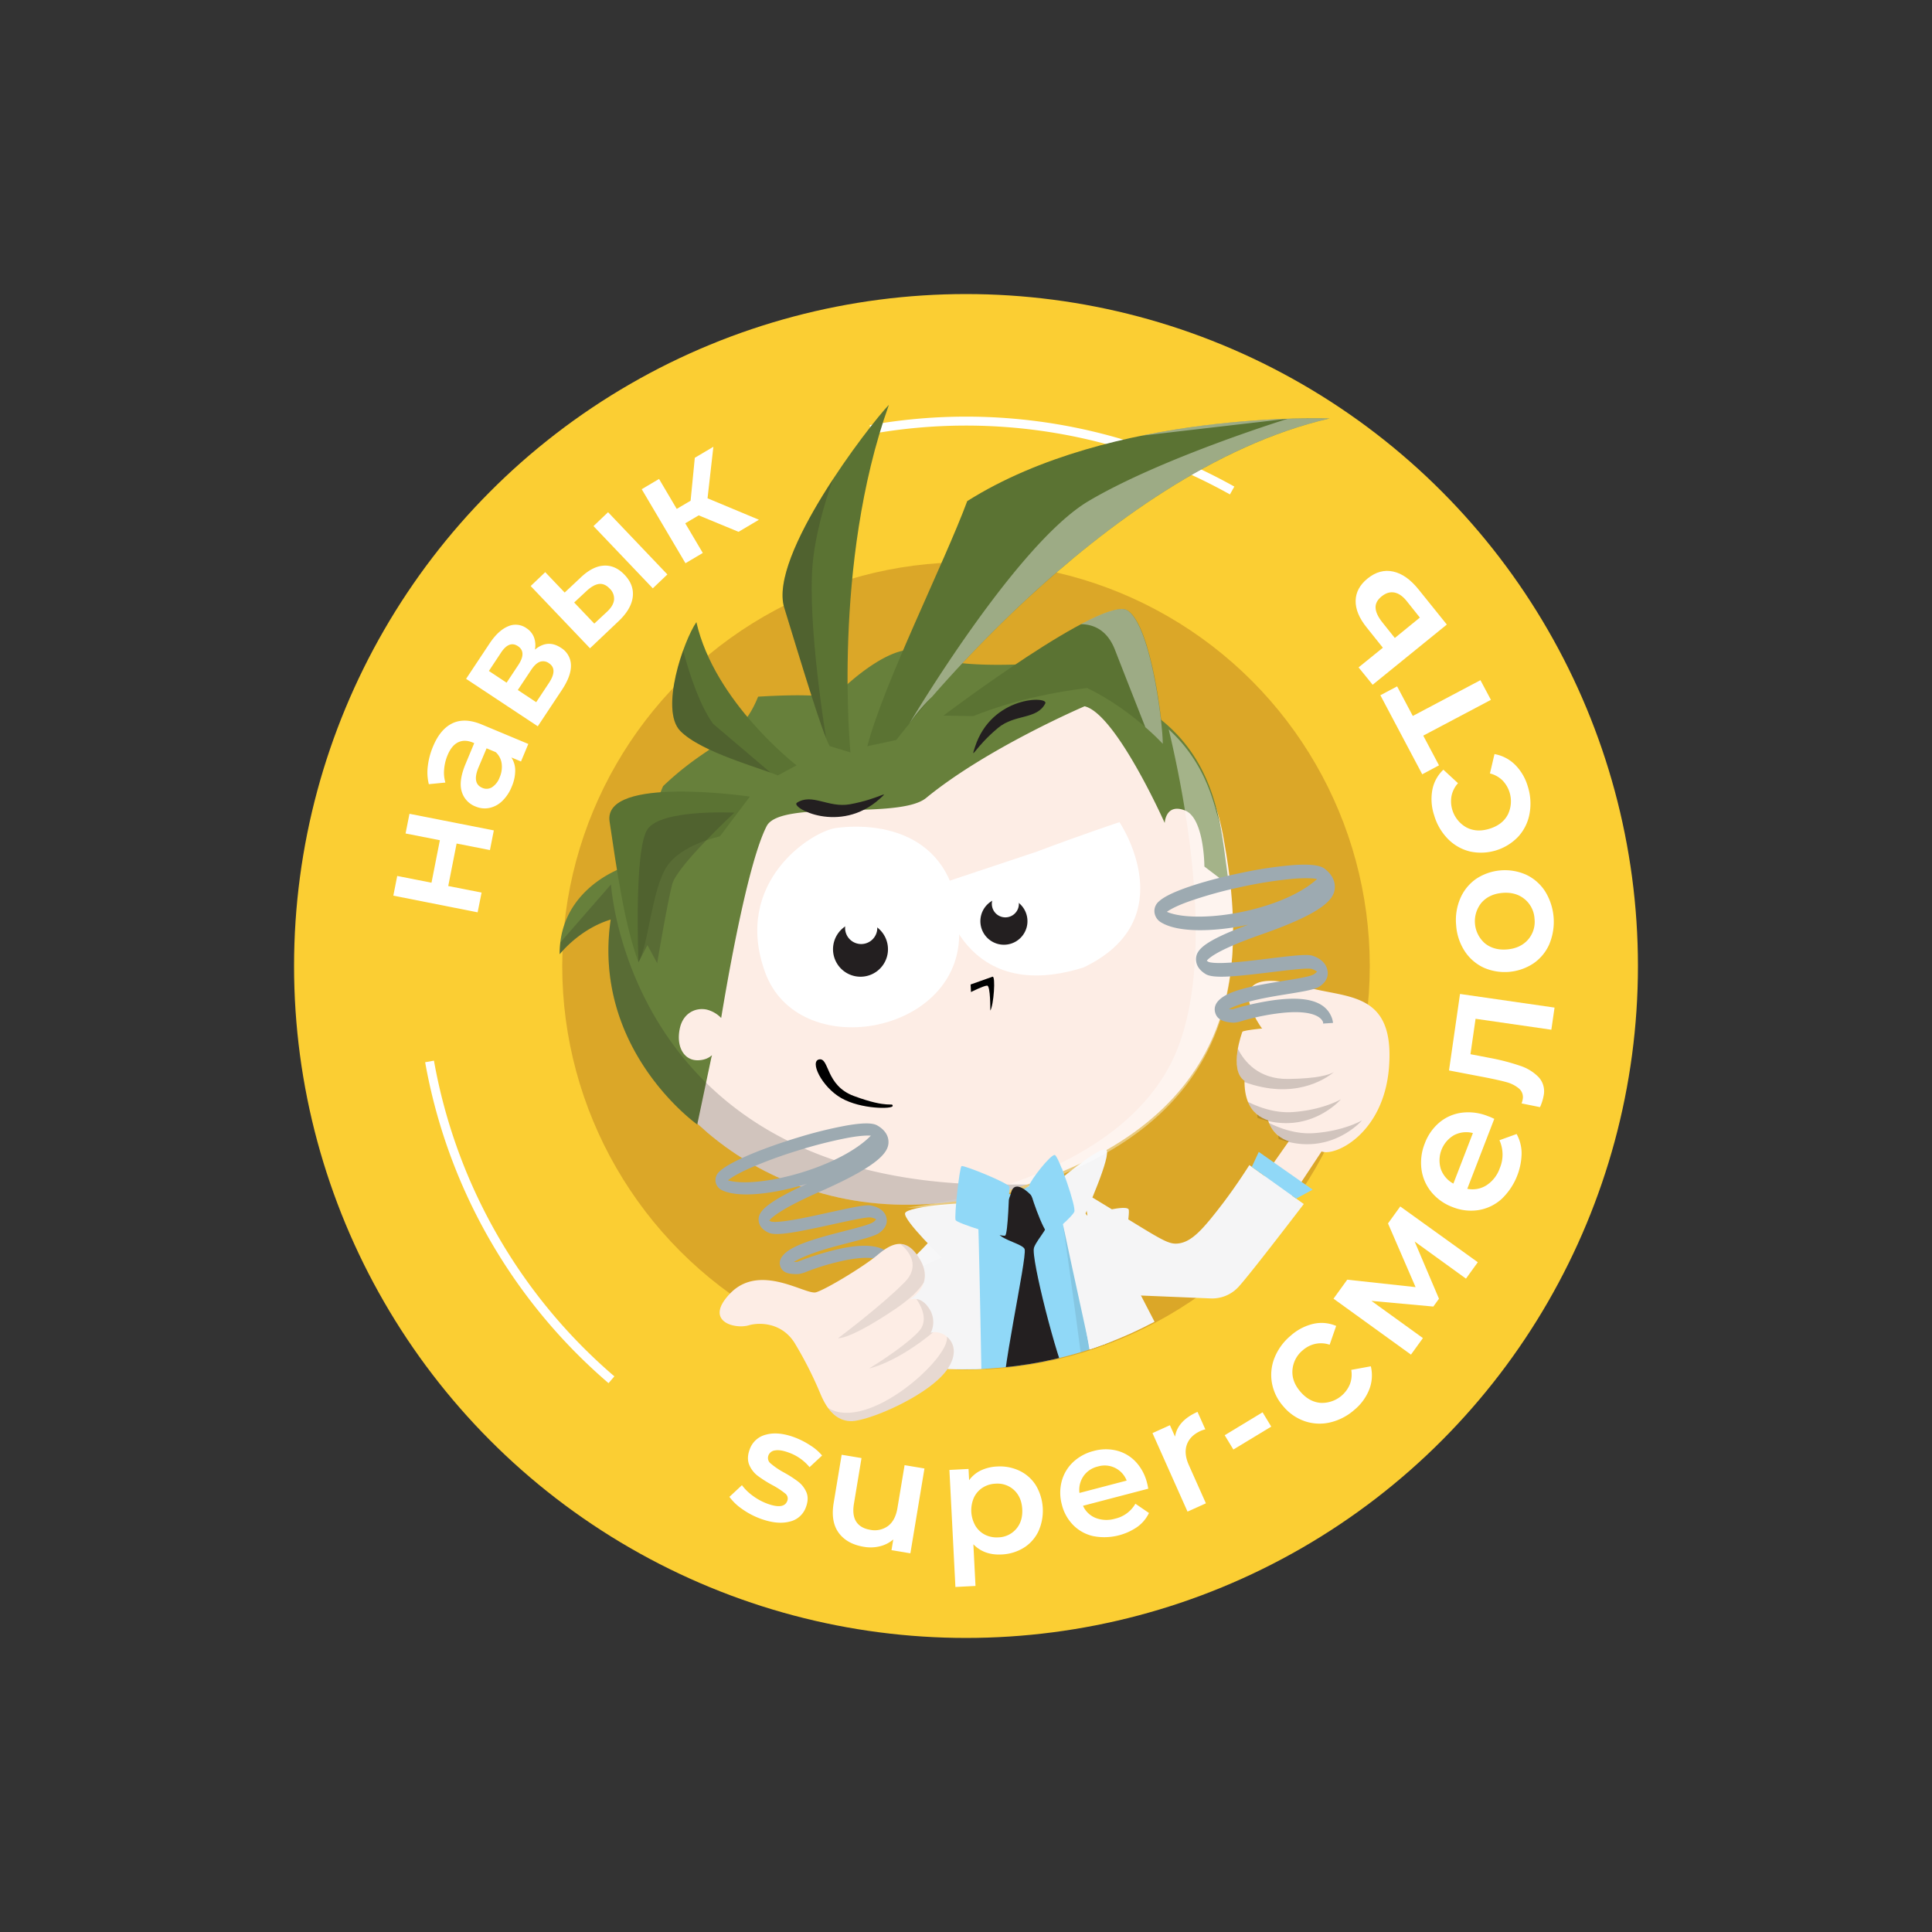 <?xml version="1.0" encoding="UTF-8"?> <svg xmlns="http://www.w3.org/2000/svg" xmlns:xlink="http://www.w3.org/1999/xlink" viewBox="0 0 1080 1080"><rect x="0" y="0" width="1080" height="1080" fill="#333333" stroke="none"/> <defs> <style>.cls-1{fill:none;}.cls-2{isolation:isolate;}.cls-3{fill:#fbce33;}.cls-4{fill:#dba728;}.cls-22,.cls-5{fill:#fff;}.cls-6{clip-path:url(#clip-path);}.cls-7{fill:#fdede5;}.cls-8{fill:#c1baa4;}.cls-9{fill:#a19a85;}.cls-10{fill:#e27c1d;}.cls-11{fill:#fbfbfb;}.cls-12{fill:#90d8f7;}.cls-13,.cls-16,.cls-21,.cls-25{fill:#231f20;}.cls-13{opacity:0.1;}.cls-14{fill:#f5f5f6;}.cls-15{fill:#f7f7f8;}.cls-16,.cls-23,.cls-25{mix-blend-mode:multiply;}.cls-16,.cls-23{opacity:0.2;}.cls-17{fill:#830b2c;}.cls-18{fill:#67803b;}.cls-19,.cls-22{mix-blend-mode:overlay;opacity:0.4;}.cls-20{fill:#5b7333;}.cls-24{fill:#9daab1;}.cls-25{opacity:0.25;}</style> <clipPath id="clip-path"> <path class="cls-1" d="M838.33,567.88C825.44,611,799,693.49,725.76,722.19c-26,10.2-50.51,10.63-67.47,9.24a225.38,225.38,0,0,1-227.85,6c-57.62-31.93-84.8-81.9-94.55-102.44-62.75,51.24-98,56.37-119,46.3-66.91-32.12-72.5-259.18,46.74-396.64,109.52-126.26,275.82-121,296.26-120C599,166.55,742.81,173.43,820,290.1,889.88,395.62,854.41,514.14,838.33,567.88Z"></path> </clipPath> </defs> <g class="cls-2"> <g id="Слой_1" data-name="Слой 1"> <circle class="cls-3" cx="540" cy="540" r="375.62"></circle> <circle class="cls-4" cx="540" cy="540" r="225.71"></circle> <path class="cls-5" d="M219.88,500.67l2.17-11,19.16,3.77,4.68-23.75-19.17-3.77,2.18-11,47.15,9.28-2.17,11-18.63-3.66-4.68,23.75,18.64,3.67L267,510Z"></path> <path class="cls-5" d="M253,404.28q6.86-3.22,16.33.73l26,10.86-4.09,9.8-5.4-2.26a13.16,13.16,0,0,1,2.17,7.3,23,23,0,0,1-2,9.15,22.63,22.63,0,0,1-5.35,8,14.5,14.5,0,0,1-7.14,3.79,13,13,0,0,1-7.7-.82,12.73,12.73,0,0,1-7.74-8.45q-1.76-6,2.24-15.5l4.78-11.46-.66-.28q-4.65-1.95-8.31-.2t-5.94,7.22a25.82,25.82,0,0,0-1.91,7.83,19.61,19.61,0,0,0,.69,7.46l-9.25.91a27.39,27.39,0,0,1-.57-10.09,40.36,40.36,0,0,1,2.93-11Q246.13,407.52,253,404.28Zm27.44,22.59a10.53,10.53,0,0,0-3.33-6.41L272,418.31,267.49,429q-3.75,9,2.15,11.43a5.73,5.73,0,0,0,5.42-.37,11.16,11.16,0,0,0,4.26-5.53A14.57,14.57,0,0,0,280.44,426.87Z"></path> <path class="cls-5" d="M313.51,362.09a11.58,11.58,0,0,1,5.65,9.57q.24,6-5,13.94L300.62,406l-40.07-26.53,13-19.59q4.86-7.35,10.3-9.69a10.37,10.37,0,0,1,10.39.94,10.7,10.7,0,0,1,4.26,5.14,12.91,12.91,0,0,1,.52,6.88Q306.16,357.22,313.51,362.09Zm-30.32,19.54,6.51-9.83q4.83-7.28-.2-10.61t-9.7,4.05l-6.51,9.83Zm23.71-10.86a5.47,5.47,0,0,0-5.13-.81c-1.67.63-3.35,2.21-5,4.76l-7.31,11,10.28,6.81,7.11-10.73Q311.93,374.11,306.9,370.77Z"></path> <path class="cls-5" d="M337.54,316.19q6.38-.36,11.59,5.12,5.46,5.73,4.56,12.55t-8.06,13.53l-15.82,15-33.16-34.79,8.14-7.76,10.87,11.4,8.86-8.32Q331.17,316.55,337.54,316.19Zm5.71,19.17a7.68,7.68,0,0,0-2.46-6.36c-1.86-1.95-3.84-2.81-5.92-2.56s-4.39,1.53-6.9,3.84l-7,6.52,11.24,11.79,7-6.51C341.64,339.84,343,337.61,343.25,335.36Zm-11.49-41.27,8.15-7.76,33.16,34.79-8.15,7.76Z"></path> <path class="cls-5" d="M390.58,288.09l-7.52,4.44,9.81,16.58-9.69,5.73-24.46-41.37,9.69-5.73,9.89,16.74,7.75-4.58,2.35-24,10.38-6.14-3.26,28.79,28.72,12-11.39,6.74Z"></path> <path class="cls-5" d="M414.75,843.47a28.92,28.92,0,0,1-7-6.72l7-6.52a27.92,27.92,0,0,0,6.1,5.95,32.34,32.34,0,0,0,7.94,4.33q9.45,3.5,11.3-1.48a3.54,3.54,0,0,0-1.19-4.18,44.1,44.1,0,0,0-7.06-4.63,67.25,67.25,0,0,1-8.36-5.3,15,15,0,0,1-4.66-6.09c-1-2.46-.95-5.33.26-8.59a12.79,12.79,0,0,1,9.15-8.27q6.78-1.86,15.9,1.51A44.7,44.7,0,0,1,453,808a27.85,27.85,0,0,1,6.55,5.64l-7,6.52A26.59,26.59,0,0,0,440.9,812c-3.1-1.15-5.62-1.55-7.56-1.22a4.44,4.44,0,0,0-3.77,2.78,3.91,3.91,0,0,0,1.25,4.54,43.19,43.19,0,0,0,7.24,4.94,64.15,64.15,0,0,1,8.14,5.22,14.73,14.73,0,0,1,4.58,5.91c1,2.36.93,5.15-.26,8.35a12.54,12.54,0,0,1-9.23,8.1q-6.9,1.77-16.35-1.73A42.87,42.87,0,0,1,414.75,843.47Z"></path> <path class="cls-5" d="M516.78,820.9l-7.87,47.41-10.56-1.75,1-6a17.82,17.82,0,0,1-7.48,3.82,21.59,21.59,0,0,1-8.9.31q-9.5-1.57-14.08-7.77T466,840.31l4.49-27.08,11.1,1.84-4.24,25.57q-1.06,6.39,1.3,10t7.69,4.51a12.61,12.61,0,0,0,10.07-2.11q4.11-3.1,5.26-10l4-24Z"></path> <path class="cls-5" d="M570,822.21a22,22,0,0,1,9.11,8.18,27.91,27.91,0,0,1,1.32,25.75,22,22,0,0,1-8.22,9.12,25.52,25.52,0,0,1-12.39,3.7q-9.71.49-15.7-5.69l1.19,23.28-11.23.58-3.35-65.43,10.69-.55.32,6.29a17.45,17.45,0,0,1,6.62-5.48,23.42,23.42,0,0,1,8.94-2.17A25.5,25.5,0,0,1,570,822.21ZM568,854.75q3.79-4.34,3.44-11.08T566.91,833a13.58,13.58,0,0,0-10.42-3.61,14.36,14.36,0,0,0-7.18,2.21,13.38,13.38,0,0,0-4.86,5.52,17.52,17.52,0,0,0,.82,15.82,13.34,13.34,0,0,0,5.39,5A14.52,14.52,0,0,0,558,859.4,13.58,13.58,0,0,0,568,854.75Z"></path> <path class="cls-5" d="M641.89,832.19l-36.48,9.55a13,13,0,0,0,7.13,6.83,17,17,0,0,0,10.85.37,17.52,17.52,0,0,0,11.3-8.35l7.59,5.18a20.41,20.41,0,0,1-6.44,7.73,32.51,32.51,0,0,1-24.59,5.23A22.64,22.64,0,0,1,600,852.6a24.74,24.74,0,0,1-6.41-11.49,25.2,25.2,0,0,1-.11-13,22.7,22.7,0,0,1,6.35-10.74,26,26,0,0,1,11.57-6.28,25.24,25.24,0,0,1,12.93-.18,22,22,0,0,1,10.57,6.26,26.55,26.55,0,0,1,6.3,11.79C641.41,829.68,641.64,830.77,641.89,832.19Zm-36.22-7a13.41,13.41,0,0,0-2.24,9.38l26.38-6.91a13.15,13.15,0,0,0-16.11-7.87A13.55,13.55,0,0,0,605.67,825.16Z"></path> <path class="cls-5" d="M669.42,789.24l4.37,9.78a14.41,14.41,0,0,0-2.5.81q-6,2.68-7.81,7.68t1.13,11.57l9.5,21.29L663.83,845l-19.58-43.89L654,796.7l2.86,6.41Q658.24,794.23,669.42,789.24Z"></path> <path class="cls-5" d="M684.61,802.3l21.17-12.82,4.85,8-21.17,12.82Z"></path> <path class="cls-5" d="M743.51,795.15a25.68,25.68,0,0,1-14.16-.7,27.25,27.25,0,0,1-12-8.34A26.85,26.85,0,0,1,711,773a25.86,25.86,0,0,1,1.47-14,31.24,31.24,0,0,1,9.07-12.38,28.76,28.76,0,0,1,12.6-6.58,20.77,20.77,0,0,1,12.79,1.16l-3.65,10.5a15.21,15.21,0,0,0-8-.47,15.63,15.63,0,0,0-6.93,3.5,15.8,15.8,0,0,0-5.85,11q-.54,6.45,4.41,12.22t11.36,6.26a16.85,16.85,0,0,0,16.34-10.44,15.31,15.31,0,0,0,.75-8l10.94-2a21.67,21.67,0,0,1-.86,12.91,28.24,28.24,0,0,1-8.33,11.42A31.26,31.26,0,0,1,743.51,795.15Z"></path> <path class="cls-5" d="M819.48,714.76,790.79,694l13.61,32-3.16,4.37-34.6-3.16,28.78,20.79-6.68,9.24-43.29-31.27,7.67-10.62,38.2,4.16L775.9,683.9l6.85-9.48L826.1,705.6Z"></path> <path class="cls-5" d="M835.31,625.45l-15.09,39.09a14.52,14.52,0,0,0,10.8-2,18.79,18.79,0,0,0,7.37-9.53,19.44,19.44,0,0,0-.19-15.62l9.6-3.47a22.59,22.59,0,0,1,2.79,10.83,36.14,36.14,0,0,1-11.26,25.56,25.28,25.28,0,0,1-12.82,6.14A27.5,27.5,0,0,1,812,674.76a27.94,27.94,0,0,1-11.83-8.37,25.27,25.27,0,0,1-5.55-12.7,28.77,28.77,0,0,1,1.85-14.51,28,28,0,0,1,8.24-11.77A24.35,24.35,0,0,1,817.21,622a29.34,29.34,0,0,1,14.72,2C832.74,624.24,833.86,624.75,835.31,625.45Zm-29.86,28.08a14.87,14.87,0,0,0,7,8.11l10.91-28.26a14.73,14.73,0,0,0-10.53,1.18,16.27,16.27,0,0,0-7.37,19Z"></path> <path class="cls-5" d="M816.16,555.63,869,563.25l-1.79,12.37-42.36-6.11L822,589.31l10.42,2a119.9,119.9,0,0,1,17.29,4.46,25.29,25.29,0,0,1,10.48,6.46,11.64,11.64,0,0,1,2.76,10,27.84,27.84,0,0,1-2.07,6.67l-10.31-2.09a12.11,12.11,0,0,0,.64-2.34,6.25,6.25,0,0,0-2.21-6.07,18.09,18.09,0,0,0-6.87-3.47c-2.75-.76-6.72-1.66-11.89-2.67L810,598.39Z"></path> <path class="cls-5" d="M866.2,527.53a25.42,25.42,0,0,1-8.86,10.93,29.12,29.12,0,0,1-28.15,2.37,25.69,25.69,0,0,1-10.52-9.3A30.3,30.3,0,0,1,814,517.27a30.61,30.61,0,0,1,2.26-14.94A25.61,25.61,0,0,1,825,491.4,29.19,29.19,0,0,1,853.19,489a25.54,25.54,0,0,1,10.56,9.3,32.37,32.37,0,0,1,2.45,29.19Zm-13.93-24.92q-5-4.1-12.43-3.47t-11.69,5.5a16.36,16.36,0,0,0,1.91,22.67q5,4.05,12.43,3.42t11.68-5.45a15.11,15.11,0,0,0,3.64-11.69A15.29,15.29,0,0,0,852.27,502.61Z"></path> <path class="cls-5" d="M855,455a25.73,25.73,0,0,1-6.31,12.71,28.8,28.8,0,0,1-27,8.27,25.9,25.9,0,0,1-12.28-7,31.4,31.4,0,0,1-7.72-13.27,28.7,28.7,0,0,1-1-14.18,20.79,20.79,0,0,1,6.17-11.26l8.17,7.54a15.31,15.31,0,0,0-3.62,7.13,16.75,16.75,0,0,0,8.19,17.51q5.7,3.08,13,.84t10.28-7.91a16.84,16.84,0,0,0-3-19.15,15.34,15.34,0,0,0-7-3.87l2.55-10.82a21.74,21.74,0,0,1,11.49,5.94,28.38,28.38,0,0,1,7.14,12.2A31.34,31.34,0,0,1,855,455Z"></path> <path class="cls-5" d="M781,383.69l8.76,16.53,37.81-20,5.86,11-37.82,20,8.8,16.61-9.37,5-23.41-44.19Z"></path> <path class="cls-5" d="M757.81,335.83q.13-7.12,6.65-12.42,6.84-5.55,14.35-3.91t14.3,10.16l15.67,19.47-41.46,33.65-7.87-9.7,13.58-11-8.93-11.17Q757.67,343,757.81,335.83Zm21.77-4.59c-2.46-.5-4.89.22-7.27,2.16s-3.45,4-3.36,6.33,1.31,5,3.65,8l7.11,8.91,14-11.41-7.1-8.91Q783.27,332,779.58,331.24Z"></path> <path class="cls-5" d="M687.53,276.38a302,302,0,0,0-200.44-33.8l-.88-4.92A307,307,0,0,1,690,272Z"></path> <path class="cls-5" d="M340.18,773.19a307.13,307.13,0,0,1-102.52-179.4l4.92-.88A302.06,302.06,0,0,0,343.44,769.39Z"></path> <g class="cls-6"> <path class="cls-7" d="M706.3,658.14l15.21-21.68s-12.66-8.18-7.38-28.7a34.2,34.2,0,0,0-8.87-33.13s-27.6-37.72,25-22.86c22.9,6.47,49.61,2.24,46.18,45.1-3,37.07-30.46,49.83-37.66,46.78L720.7,671Z"></path> <path class="cls-7" d="M361.75,591.5c17.9,38.2,94.08,111.25,216.16,69.41s117.71-130.07,105.64-194.7-80.48-131-263.2-42.67C420.35,423.54,321.13,504.83,361.75,591.5Z"></path> <path class="cls-8" d="M668.32,927l-53.13,31C612.91,946.9,597,834.08,597,834.08l-14.07.78c-3.83,14.63-13.84,50.82-21.74,79.22-5.17,18.62-9.43,33.9-10.45,37.53-.16.55-.23.83-.23.83l-23.91-7.62-9-2.87-1.27-.41-29.23-9.31c.51-1.24,1.08-2.66,1.73-4.25s1.33-3.3,2.08-5.18c.1-.22.18-.43.28-.65.64-1.61,1.33-3.32,2.06-5.11a.76.76,0,0,1,.08-.21L502,895.3c4.89-12.24,10.29-25.85,15.48-38.91.12-.28.21-.53.33-.81,12.2-30.76,23.12-58.37,23.12-58.37a51.7,51.7,0,0,0,6.44.19c22.37-.29,73.27-8.09,73.27-8.09C662.82,860.77,668.32,927,668.32,927Z"></path> <path class="cls-9" d="M692.18,918.39s-6.23-13.9-10.33-19-66.93,12.51-75.6,23.49c-2.26,2.85,3.3,29.87,4.5,36.61S688,924.91,692.18,918.39Z"></path> <path class="cls-5" d="M555.53,728.15s-4.14,35.06-8.17,69.25c-3.63,30.74-7.17,60.78-7.5,64A131.79,131.79,0,0,1,519.35,857l-1.88-.59c-14.07-4.58-29-12.87-26.07-27.17a201.94,201.94,0,0,1,6.29-21.13c10.11-29.7,27.83-72.89,27.83-72.89Z"></path> <path class="cls-9" d="M563.23,918.5c-3,21.27-8.21,32.84-10.53,37.12a22.57,22.57,0,0,1-1.15,2s-17.33-3.85-35.79-9.09c-5.23-1.47-10.53-3.09-15.58-4.75-10.11-3.32-19.13-6.88-24-10.22-2.87-2-4.34-3.85-3.79-5.58a3.36,3.36,0,0,1,1.06-1.51c.65-.57,1.26-1.16,1.81-1.75a27.16,27.16,0,0,0,2.22-2.53c.67-.86,1.27-1.73,1.84-2.61s.95-1.57,1.36-2.38c4.73-9,4.62-18.3,7.86-21.68,1.08-1.12,6.28-1.08,13.47-.18,2.67.33,5.64.77,8.76,1.33h0c18.68,3.31,43.33,10.26,50.46,17.45C562.7,915.55,563.43,917,563.23,918.5Z"></path> <path class="cls-10" d="M555.71,972.43c-75.09,17.76-102.27-15.34-110.94-32a44.8,44.8,0,0,1-3.61-8.82c.49-.18,1-.37,1.43-.53a189.84,189.84,0,0,1,18.17-6.09,83.71,83.71,0,0,1,12.71-2.5c1.34-.15,2.67-.25,4-.29a61.32,61.32,0,0,1,7.42,0h0c2,.12,4,.33,6.05.61,1.43.21,2.91.45,4.4.72,8,1.5,17.09,4.09,28.72,7.78,1.49.47,2.9,1,4.24,1.54,11.84,4.71,18.6,11.86,22.45,18.77a34.66,34.66,0,0,1,1.92,4,40.2,40.2,0,0,1,2.7,9.92A32.17,32.17,0,0,1,555.71,972.43Z"></path> <path class="cls-11" d="M557,978.78c-54,16.12-104.14,15.75-129.58,11.29-10.31-1.79-16.56-4.26-17.36-6.56-12.2-34.88,29.85-52.23,29.85-52.23.93-.12,1.83-.19,2.71-.25a33.45,33.45,0,0,1,16.8,3.22c20.37,9.86,27.57,38.34,27.57,38.34,29.37,4,64.78-6,68.44-7.05l.31-.1Z"></path> <path class="cls-5" d="M530.35,942.05a4.67,4.67,0,0,1-3.71,2.77c-2.3.33-5.3-.77-9-2.62-.41-.19-.84-.43-1.29-.66-7.09-3.7-16.4-9.69-27.5-13.56A66.24,66.24,0,0,0,477,925c-.59-.12-1.2-.2-1.79-.28-.79-.09-1.57-.19-2.36-.25a6.28,6.28,0,0,1,.59-2,8.52,8.52,0,0,1,2.65-3.18,12.9,12.9,0,0,1,4.54-2.1,27.79,27.79,0,0,1,9.39-.53c.92.08,1.88.2,2.87.33a3,3,0,0,1,.39.08c12,1.85,28.54,8.35,35,15.8C531,935.84,531.94,939,530.35,942.05Z"></path> <path class="cls-5" d="M517.68,942.2a2.58,2.58,0,0,1,0,.59c-.23,2.81-.9,4.64-1.9,5.7-3.09,3.28-9.35-.65-15.58-4.75-2.53-1.65-5.06-3.36-7.38-4.6a50,50,0,0,0-16.64-5.62c-3.1-.49-5.75-.67-7.91-1a14.35,14.35,0,0,1-3.07-.76c-5.18-2.11-5.32-4.8-4.42-6.78a8.51,8.51,0,0,1,2.08-2.67c3.38-2.6,8.25-3.26,13.28-3,1.06,0,2.12.14,3.18.28a67.65,67.65,0,0,1,9.71,2c.78.22,1.53.43,2.24.65,1.72.53,3.16,1,4.12,1.37l1.45.55c18.45,7.39,20.65,15.33,20.84,17.88C517.66,942.05,517.68,942.12,517.68,942.2Z"></path> <path class="cls-10" d="M744,939.79s-23.92-29-69.79-23.16c0,0-68.16,9.8-64,50.58,0,0,81.45,16.54,98.53,12S744,939.79,744,939.79Z"></path> <path class="cls-11" d="M698.74,970.59S723.2,930,742.89,935.91s38.7,42,19.76,49.66-125,5.77-152.54-7.45c0,0-.67-7.6-.76-13.64C609.35,964.48,689.19,978.58,698.74,970.59Z"></path> <path class="cls-5" d="M701,918.06c-8.14,2.58-22.47,3.26-35.8,17-9.66,10-17.26,10.88-20,6C636.46,925.31,696.14,894.44,701,918.06Z"></path> <path class="cls-12" d="M519,803.76s72.13,1.94,114.72-15.21L593.67,653,567.2,667.41l-28,.67S555.66,737.72,519,803.76Z"></path> <path class="cls-13" d="M594.34,685.14s22.94,159.21,22,185.74c20-1.43,32-23.35,32-23.35Z"></path> <path class="cls-14" d="M614.41,723.24l62.22,2.58a20,20,0,0,0,15.8-6.55c6.86-7.53,36.4-46.22,36.4-46.22l-30.44-21.76s-6.68,10.72-14.93,21.55c-11,14.38-17.06,21.1-24.34,22.21-6,.91-9.39-1.82-37.65-19.07-6.67-4.07-12.12-7.36-15.55-9.42"></path> <path class="cls-14" d="M602,672.76l0,41.45S621.3,821,624.39,859.12C655.58,847.31,687,825,685,815.33L625.38,700.21"></path> <path class="cls-15" d="M522.63,690.72S480.84,736,458.41,747.21,440.56,768.7,449,781.7c4.79,7.39,38.73-.71,47.07-2.9S540.7,707.68,522.63,690.72Z"></path> <path class="cls-16" d="M449,781.7c4.79,7.39,38.73-.71,47.07-2.9,1.92-.51,5.34-4.59,9.22-10.73-25.3,3.91-48.82-.52-63.12-4.5C441.44,769.23,444.72,775.11,449,781.7Z"></path> <path class="cls-14" d="M589.39,662s18,84.9,24,109.87c0,0,19.94-93,17.46-95.93S606.1,680,606.1,680s15.81-35,12.22-37.3S589.39,662,589.39,662Z"></path> <path class="cls-14" d="M546.36,673.4c-.77-2.09-39.8.68-40.44,4.88S526.53,703,526.53,703s-24.26,9.75-23.63,14.34,46.26,80,46.26,80S547.13,675.48,546.36,673.4Z"></path> <path class="cls-17" d="M572.78,698.3s3.19,2.66,5.2-.83"></path> <path class="cls-18" d="M581.29,375.39l-1.38-.21,4.94-4.67s-52.53,4.74-68-5.26-45.9,19.8-45.9,19.8.36,3.09-6.5,3.84-11.12-1.23-40.66.55c-10.28,25.58-25.66,23.88-53.1,50-5.21,11.53-4.18,18.65-6.94,25.59a140.94,140.94,0,0,0-11.13,17,31.31,31.31,0,0,1-6.61,3.82c-16.62,7.21-33.41,22.68-33.14,47.58,0,0,10.82-14,28.51-19.39-10.57,72.87,48.39,114.56,48.39,114.56L397.69,591c1-3-.34,1.47-7.4,1.7-8,.27-12.51-7.75-10.22-18,1.84-8.31,8.65-11.59,14.83-10.37a17,17,0,0,1,8.24,4.72c2.22-13.32,14.16-85.3,25.42-107.23,7.68-15,74-3.29,89.16-15.76,34-27.9,88.57-51.25,88.57-51.25,17.62,4.2,44.79,65.24,44.79,65.24s.48-11.25,11.32-7,10.86,31.34,10.86,31.34l13.9,10.58C680.77,457.23,684.13,392.79,581.29,375.39Z"></path> <g class="cls-19"> <path class="cls-5" d="M683.47,467.84a117.24,117.24,0,0,0-3.41-13.61c-4.15-16.13-11.53-32.61-26.74-46.5,10.46,43.87,27.77,137.43.31,188.46C618,662.42,512.8,674.42,506.75,675.06c21.58,0,45.3-3.68,71.08-12.52C699.91,620.69,695.54,532.48,683.47,467.84Z"></path> </g> <path class="cls-20" d="M527.43,400s89.64-67.72,103-58.71,19.89,65.5,19.65,74.52c0,0-17.48-19.21-42.41-31.23-32.35,4.11-53,11.49-63.65,15.74"></path> <path class="cls-20" d="M501.05,413.65s113.83-150.2,242.2-179.72c0,0-121.81-4.77-202.56,46.19C527.8,314.87,494,382,484.84,417.13"></path> <path class="cls-20" d="M434.8,433.46c-9.35-4-43-13-54.52-24.87s1.79-50.3,9-60.81c10.21,44.88,56,80.05,56,80.05"></path> <path class="cls-20" d="M419.18,445.3s-82.32-12.12-78.42,13.93,8.24,57.56,16.17,78.66c5.63-9.92,7.51-40.62,15.7-53.28s29.77-17.05,29.77-17.05"></path> <path class="cls-14" d="M629.11,793l5.6,22.58s3.18,16.53,20.68,8.06,11.24-18,9.5-23.21l-9.14-18.35Z"></path> <polygon class="cls-5" points="624.25 791.7 627.13 800.5 661.71 783.9 657.18 776.08 624.25 791.7"></polygon> <path class="cls-21" d="M584.31,393.24c2.15-4.18-30-4.51-39.31,24.4-2.66,8.22,0,0,12.93-10.75C567.36,399.05,579.63,402.38,584.31,393.24Z"></path> <path class="cls-5" d="M718.16,922.09c-8.13,2.58-22.46,3.25-35.79,17-9.67,10-17.27,10.88-20,6C653.59,929.35,713.27,898.47,718.16,922.09Z"></path> <path class="cls-1" d="M548.65,766.53a7.36,7.36,0,0,1,3.91,2c0-.72,0-1.39,0-2A19.41,19.41,0,0,1,548.65,766.53Z"></path> <path class="cls-20" d="M475.41,420.61S465,315.46,496.9,226.29c-11.08,11.58-67.37,84.5-58.51,113.36s21,69.39,25.36,77.41"></path> <path class="cls-18" d="M357.48,536.84l-.55,1C357.12,537.57,357.3,537.22,357.48,536.84Z"></path> <path class="cls-22" d="M743.25,233.93A490.38,490.38,0,0,0,638,243.57l81.93-9.5s-70.44,21.77-111.37,46S508.26,404.6,508.26,404.6A92.26,92.26,0,0,1,521,389.53C559.13,345.83,647.11,256,743.25,233.93Z"></path> <path class="cls-22" d="M650,415.8c.24-9-6.33-65.51-19.65-74.52-3.79-2.56-13.77,1.09-26.1,7.63,7.62.14,14.84,3.67,19,14.29,6.51,16.73,12.76,32.53,17,43.31A128.58,128.58,0,0,1,650,415.8Z"></path> <path class="cls-16" d="M381.88,363.6c-5.6,15.63-9.61,36.76-1.6,45,10.19,10.48,37.78,18.73,50.44,23.29L398.6,404.6C391.24,394.29,385.68,377.85,381.88,363.6Z"></path> <path class="cls-16" d="M361.92,463.6c-7.64,11.43-5,74.29-5,74.29l.55-1,4.44-8.59,5.45,10.11s5.65-33.67,8.4-44.09c1.4-5.33,10.45-15.67,19-24.51,8.13-8.45,15.77-15.53,15.77-15.53S369.57,452.16,361.92,463.6Z"></path> <path class="cls-7" d="M751.33,635.12S707.16,652.85,707.47,616L735.4,612"></path> <path class="cls-16" d="M761.36,626.3s-10.08,6-27.17,7.15c-9.59.64-18.65-2.67-24.75-5.69a17.57,17.57,0,0,0,5.12,7c.05.6.13,1.24.23,1.92C743.51,647.15,761.36,626.3,761.36,626.3Z"></path> <path class="cls-7" d="M739.54,623.33s-44.16,17.73-43.85-19.16l46.88-6.59"></path> <path class="cls-16" d="M749.57,614.52s-10.07,6-27.16,7.15c-9.6.63-18.66-2.67-24.75-5.7a17.39,17.39,0,0,0,5.11,7c.06.61.14,1.25.23,1.92C731.73,635.37,749.57,614.52,749.57,614.52Z"></path> <path class="cls-16" d="M454.25,315.58c1.36-15.92,6.37-33.44,11.33-47.61-16.58,25.34-32.17,55.46-27.19,71.68,7.79,25.35,18.07,59.69,23.43,73.11C461.82,412.75,451.34,349.69,454.25,315.58Z"></path> <g class="cls-23"> <path class="cls-21" d="M341.38,514c-10.57,72.87,48.39,114.56,48.39,114.56l.08-.39c35.11,32.76,98,62.09,184.29,34-3.67,0-7.45,0-11.37,0-211.19,2.6-221.21-167.78-221.21-167.78l-28.3,32.44a50,50,0,0,0-.39,6.57S323.69,519.38,341.38,514Z"></path> </g> <path class="cls-21" d="M576.25,668s-8.89-9.71-11.08-1.23-10.58,17-6.9,22.93c2.15,3.48,13.74,5.84,14.51,8.62,1.42,5.1-14.32,74.3-11.92,86.41s13.62,17.72,18.21,26.95,5.48,6.84,7.46.2,15.79-30,10.1-40.65S576.14,702.88,578,697.47s10.81-13.14,6.91-17.31S576.25,668,576.25,668Z"></path> <path class="cls-21" d="M571,692.71s-4.56-2.66-3-12.18C568,680.53,569.49,689.05,571,692.71Z"></path> <path class="cls-21" d="M576.39,692.5s1.2-6.06-1.61-14.73C574.78,677.77,581.67,686.08,576.39,692.5Z"></path> <path class="cls-21" d="M547.52,786.67s-21,0-30.82-.65-1.2,2.58,2.32,3.42,27.19,2.18,30.06.69Z"></path> <path class="cls-1" d="M506.05,766.85l-.77,1.22.44-.07Z"></path> <g class="cls-23"> <path class="cls-21" d="M619.49,940.92c-3.18-10.48-2.69-25.07-2.69-25.07L597,834.08s7,49.39,12.31,86a15.31,15.31,0,0,0-3.1,2.75c-2.13,2.7,2.72,27,4.26,35.33a31.81,31.81,0,0,0-.45,6.4l-.71-.12c.09,6,.76,13.64.76,13.64C617,981.44,628.83,984,643,986h0C615.65,979.12,622.68,951.41,619.49,940.92Z"></path> </g> <path d="M542.57,550.34,554.79,546c1.93-.79.65,16.23-1.21,18.91,0,0,.17-14-1.79-13.95s-9,3.6-9,3.6Z"></path> <path class="cls-5" d="M424.25,513.88s77.05.09,101.37-1.4"></path> <path d="M606.63,502.32c-6.2,4.73-14.68,4-18.94-1.55s-2.68-13.95,3.52-18.67,14.69-4,18.94,1.55S612.83,497.59,606.63,502.32Z"></path> <path class="cls-5" d="M604.16,492.55a9.9,9.9,0,1,1,8.59-11.06A9.9,9.9,0,0,1,604.16,492.55Z"></path> <path d="M516.34,528.43a10,10,0,0,1-11.1-8.62,9.79,9.79,0,0,1,.16-3.16,16,16,0,0,0-2.06,1.29c-6.22,4.75-7.8,13.14-3.53,18.74s12.78,6.31,19,1.57c5.1-3.9,7.08-10.23,5.27-15.49A9.91,9.91,0,0,1,516.34,528.43Z"></path> <path class="cls-5" d="M579.63,476.05c26.31-9.93,46.17-16.46,46.17-16.46s36.59,54.22-20.15,81.25c-71.51,22.34-80.32-46.69-80.32-46.69Z"></path> <path class="cls-21" d="M574,518a13.16,13.16,0,1,1-9.75-15.85A13.16,13.16,0,0,1,574,518Z"></path> <path class="cls-5" d="M569.36,507a7.56,7.56,0,1,1-5.6-9.1A7.55,7.55,0,0,1,569.36,507Z"></path> <path class="cls-5" d="M467.44,462.84c28.27-3.69,70,5.2,68.74,60.59S446.07,594,427.71,543.55,453.71,464.63,467.44,462.84Z"></path> <path class="cls-21" d="M496.16,533.25a15.36,15.36,0,1,1-12.5-17.75A15.36,15.36,0,0,1,496.16,533.25Z"></path> <path class="cls-5" d="M490.27,520.32a9,9,0,1,1-7.37-10.47A9.05,9.05,0,0,1,490.27,520.32Z"></path> <path class="cls-24" d="M679.55,491.28c5.15-1.34,10.33-2.53,15.11-3.51a227.46,227.46,0,0,1,28-4.17c12.39-.89,16.09.74,17.8,2,4.67,3.56,5.69,7.39,5.72,10,.09,6.39-4.79,14.05-40.7,26.64-10.87,3.81-19.07,7.22-24.38,10.12-4.11,2.25-5.81,3.83-6.51,4.69.22.17.5.36.85.58s2.67,1.12,12.33.48c6.49-.43,14.23-1.38,21.72-2.29,13.48-1.65,21.25-2.53,24.16-1.57,6,2,7.9,5.53,8.4,8.15.69,3.57-.79,6.62-4.4,9.05-2.53,1.7-8.43,2.71-18.66,4.36C708,557.58,695.75,559.66,687,564c.7.08,1.45.14,2.16.16a155.51,155.51,0,0,1,23-5.07c17.33-2.32,27.68.4,31.65,8.31a12.11,12.11,0,0,1,1.06,8.64c-1,3.68-4.36,9.09-21.47,13.63A138.1,138.1,0,0,1,705.68,593c-1.5.17-3-1.39-3.42-3.47s.52-3.92,2-4.09a136.38,136.38,0,0,0,17.22-3.29c15.39-4.08,17.74-8.56,18.1-9.84a1.77,1.77,0,0,0-.25-1.49c-.84-1.68-5.19-7-25.64-4.24A128.15,128.15,0,0,0,693,571.13a19,19,0,0,1-3.36.57,24.44,24.44,0,0,1-3.26-.35c-2.66-.45-5.86-1.44-7-5-1.36-4.22,1.61-6.9,2.6-7.79,6.16-5.54,21.72-8,35.45-10.24,7.46-1.2,15.16-2.43,17.09-3.73a8,8,0,0,0,1.73-1.49,10.67,10.67,0,0,0-3-1.45c-2.11-.69-13.31.68-22.31,1.77-20.13,2.46-32.67,3.76-37,1.08-3.39-2.08-5.19-4.72-5.35-7.87-.19-3.9,2.19-6.93,8.2-10.47,4.68-2.75,11.57-5.79,21-9.26-1.28.28-2.57.54-3.87.79-15.21,2.88-35,3.87-44.74-2a7.52,7.52,0,0,1-3.78-5.37,7,7,0,0,1,2.53-6.5C652.76,499.37,666,494.82,679.55,491.28Zm56.68.11c-2.11-.42-6.14-.74-13.69-.11a237.61,237.61,0,0,0-29.46,4.7,232.8,232.8,0,0,0-28.65,8c-7,2.53-10.44,4.5-12.14,5.74,7.77,3.37,23.31,3.6,39.85.46C711,506.57,727.32,499.6,736.23,491.39Z"></path> <path class="cls-1" d="M720,542.66s-7,2.51-5.68,4.34"></path> <path class="cls-1" d="M761.7,525.61s6.32-1.33,5.53-5.75"></path> <path class="cls-1" d="M709.39,513.34s-6.86,4.42-6.49,6.18"></path> <path class="cls-1" d="M723.19,498.57s44.19-15.37,45.72-24.15c0,0,1-4.23-9.69-3.49"></path> <path class="cls-1" d="M686.27,487.35s-6.84,3.24-6.18,5.06"></path> <path class="cls-1" d="M763.38,557.88s8.94-4.16,6.18-9.68"></path> <path class="cls-7" d="M748.55,571.6s-52.86,3.22-54.07,5.19c0,0-7.89,21.1,1.21,27.38s31.82,5.24,49.94-1.8"></path> <path class="cls-12" d="M575.34,662.79c-.28,2.52,8.07,26.55,10.76,26.74s13.19-9.43,14.43-12.11-8.68-30.94-10.83-31.74S575.62,660.27,575.34,662.79Z"></path> <path class="cls-12" d="M564.28,663.54c.17-2-25.59-12.35-26.76-11.69s-4.19,28.32-3.33,30.18,26.12,9.65,27.71,8.67S564.11,665.53,564.28,663.54Z"></path> <path class="cls-16" d="M745.63,599.34c-2.66,1.51-9.24,3.6-25.47,3.81-16.71.21-24.67-9.84-28.19-16.88-1.15,6.46-1.31,14.43,3.72,17.9,0,.25,0,.47,0,.72C723,614.8,740.31,603.66,745.63,599.34Z"></path> <polygon class="cls-12" points="699.78 652.28 703.67 643.92 733.77 665.02 724.59 670.02 699.78 652.28"></polygon> <path class="cls-24" d="M432.13,640.44c4.89-1.73,9.81-3.33,14.37-4.7a239.57,239.57,0,0,1,26.73-6.57c11.9-2.06,15.58-1,17.31.05,4.71,2.75,5.92,6.11,6.1,8.45.47,5.78-3.78,13.19-37.68,28.19-10.26,4.53-18,8.44-22.91,11.6-3.84,2.45-5.39,4-6,4.89a8.3,8.3,0,0,0,.86.44c.45.2,2.64.75,11.92-.8,6.24-1,13.65-2.68,20.82-4.25,12.91-2.84,20.36-4.42,23.22-3.85,5.93,1.19,7.95,4.21,8.59,6.52.88,3.17-.37,6.08-3.71,8.64-2.34,1.79-8,3.3-17.74,5.81-10.44,2.68-22.17,5.81-30.33,10.58.69,0,1.41,0,2.1-.07a161.87,161.87,0,0,1,21.88-6.89c16.58-3.84,26.73-2.42,31,4.33a10.23,10.23,0,0,1,1.54,7.71c-.77,3.44-3.67,8.67-19.9,14.49a142.61,142.61,0,0,1-16.92,4.83c-1.44.31-3-.94-3.5-2.79s.26-3.6,1.7-3.9a144,144,0,0,0,16.42-4.7c14.6-5.24,16.6-9.53,16.87-10.73a1.5,1.5,0,0,0-.32-1.32c-.92-1.44-5.42-5.77-25-1.25a133.35,133.35,0,0,0-19.74,6.17,20.13,20.13,0,0,1-3.21.85,24.74,24.74,0,0,1-3.16,0c-2.59-.14-5.74-.71-7.07-3.84-1.57-3.69,1.14-6.41,2-7.31,5.61-5.63,20.48-9.45,33.59-12.83,7.12-1.83,14.49-3.72,16.27-5.08a8.24,8.24,0,0,0,1.58-1.53,10.45,10.45,0,0,0-3-1c-2.08-.41-12.8,1.95-21.43,3.85-19.27,4.24-31.28,6.67-35.65,4.69-3.4-1.54-5.29-3.75-5.63-6.59-.42-3.5,1.7-6.48,7.29-10.29,4.34-3,10.81-6.4,19.68-10.48-1.22.38-2.44.75-3.68,1.1-14.5,4.14-33.49,7-43.29,2.7a6.48,6.48,0,0,1-4-4.48,6.4,6.4,0,0,1,2-6.13C406.77,650.44,419.29,645,432.13,640.44Zm54.69-5.6c-2.06-.16-6-.05-13.21,1.28a250.4,250.4,0,0,0-28.15,7.21A246.26,246.26,0,0,0,418.3,653.4c-6.58,3-9.81,5.12-11.37,6.42,7.69,2.27,22.7.91,38.47-3.59C463.36,651.11,478.71,643.16,486.82,634.84Z"></path> <path class="cls-1" d="M510.17,718.12s-7.09-1.42-6.85.61"></path> <path class="cls-1" d="M553.52,725s6,2,7.4-1.79"></path> <path class="cls-1" d="M515.27,690.46s-7.9.11-8.43,1.65"></path> <path class="cls-1" d="M534,685.7S578.56,695,584,689c0,0,2.9-2.75-6.5-7.32"></path> <path class="cls-1" d="M508.19,659.35s-7.33-.78-7.64.94"></path> <path class="cls-1" d="M539.51,750.66s9.53,1.08,9.85-4.49"></path> <path class="cls-25" d="M525.52,861.36l-14.75,35.27h0c-10.53-.43-13.65,19.84-13.65,19.84a13.09,13.09,0,0,0-3.71.36,4.77,4.77,0,0,1-.47.13c-3.74,1.22-3.91,4.21-3.91,4.54v0a38.81,38.81,0,0,0-4.09.67h0A32.38,32.38,0,0,0,477,925a25.78,25.78,0,0,0-4.66,3,17.59,17.59,0,0,0-4.12,4.54l0,0a77.7,77.7,0,0,0-8.84,1.75,52.65,52.65,0,0,0-14.62,6.13C419,956.48,427.12,989,427.39,990.07c-10.31-1.79-16.56-4.26-17.36-6.56-12.2-34.88,29.85-52.23,29.85-52.23.93-.12,1.83-.19,2.71-.25a189.84,189.84,0,0,1,18.17-6.09,8.51,8.51,0,0,1,2.08-2.67c3.38-2.6,8.25-3.26,13.28-3a12.9,12.9,0,0,1,4.54-2.1c4.73-9,4.62-18.3,7.86-21.68,1.08-1.12,6.28-1.08,13.47-.18,4.89-12.24,10.29-25.85,15.48-38.91-14.07-4.58-29-12.87-26.07-27.17a201.94,201.94,0,0,1,6.29-21.13l8.37,3.1c-5.64,23,4.12,37.2,11.74,44.39.53.49,1.06,1,1.55,1.4A36.65,36.65,0,0,0,525.52,861.36Z"></path> <path d="M458.05,592.19c5.6-.74,3.48,14.6,19.22,20.46C497.05,620,499,616,499,618.23c0,1.81-17.65,1.92-28.71-4.39S452.36,593,458.05,592.19Z"></path> <path class="cls-21" d="M445.48,448.73c-3.91,2.54,24,17.93,46.24-2.15,6.33-5.72,0,0-16.54,3C463.12,451.8,454,443.2,445.48,448.73Z"></path> </g> <path class="cls-7" d="M444.87,751.86a211.55,211.55,0,0,1,13.74,27.28c2.63,6.26,7.33,14.93,16.79,15.28s43.54-14.1,53.91-28.65-2.69-23.18-9-20.67A13.71,13.71,0,0,0,519,730.89c-5.17-7.39-11-4.1-11-4.1s14.7-7.72,6.59-22.21-16.91-9.05-24.25-2.88-28.43,19-34.18,20.7-31.34-16.71-48,.65c-15,15.57,2.55,20.17,10.48,17.79C424.14,739.18,437.63,738.93,444.87,751.86Z"></path> <path class="cls-13" d="M505.64,716.84c-12.81,13-37.15,31.23-37.15,31.23s6.35,1,32.28-16.55c12-8.12,14.92-13.68,15.62-14.59,1-3.32.94-7.44-1.81-12.35-3.66-6.54-7.46-9-11.21-9.18C508,699.31,514.82,707.53,505.64,716.84Z"></path> <path class="cls-13" d="M519,730.89c-2.28-3.26-4.71-4.44-6.7-4.74,3,4.44,6.76,12.15,1.35,18.08-8.07,8.83-27.73,20.71-27.73,20.71s14.51-2.74,35.72-20.19a5.62,5.62,0,0,0-1.37.35A13.71,13.71,0,0,0,519,730.89Z"></path> <path class="cls-13" d="M462.9,787.06c2.83,3.91,6.8,7.15,12.5,7.36,9.46.36,43.54-14.1,53.91-28.65,6.15-8.63,4.05-15.18,0-18.56C531.59,758.62,485.33,800.82,462.9,787.06Z"></path> </g> </g> </svg> 